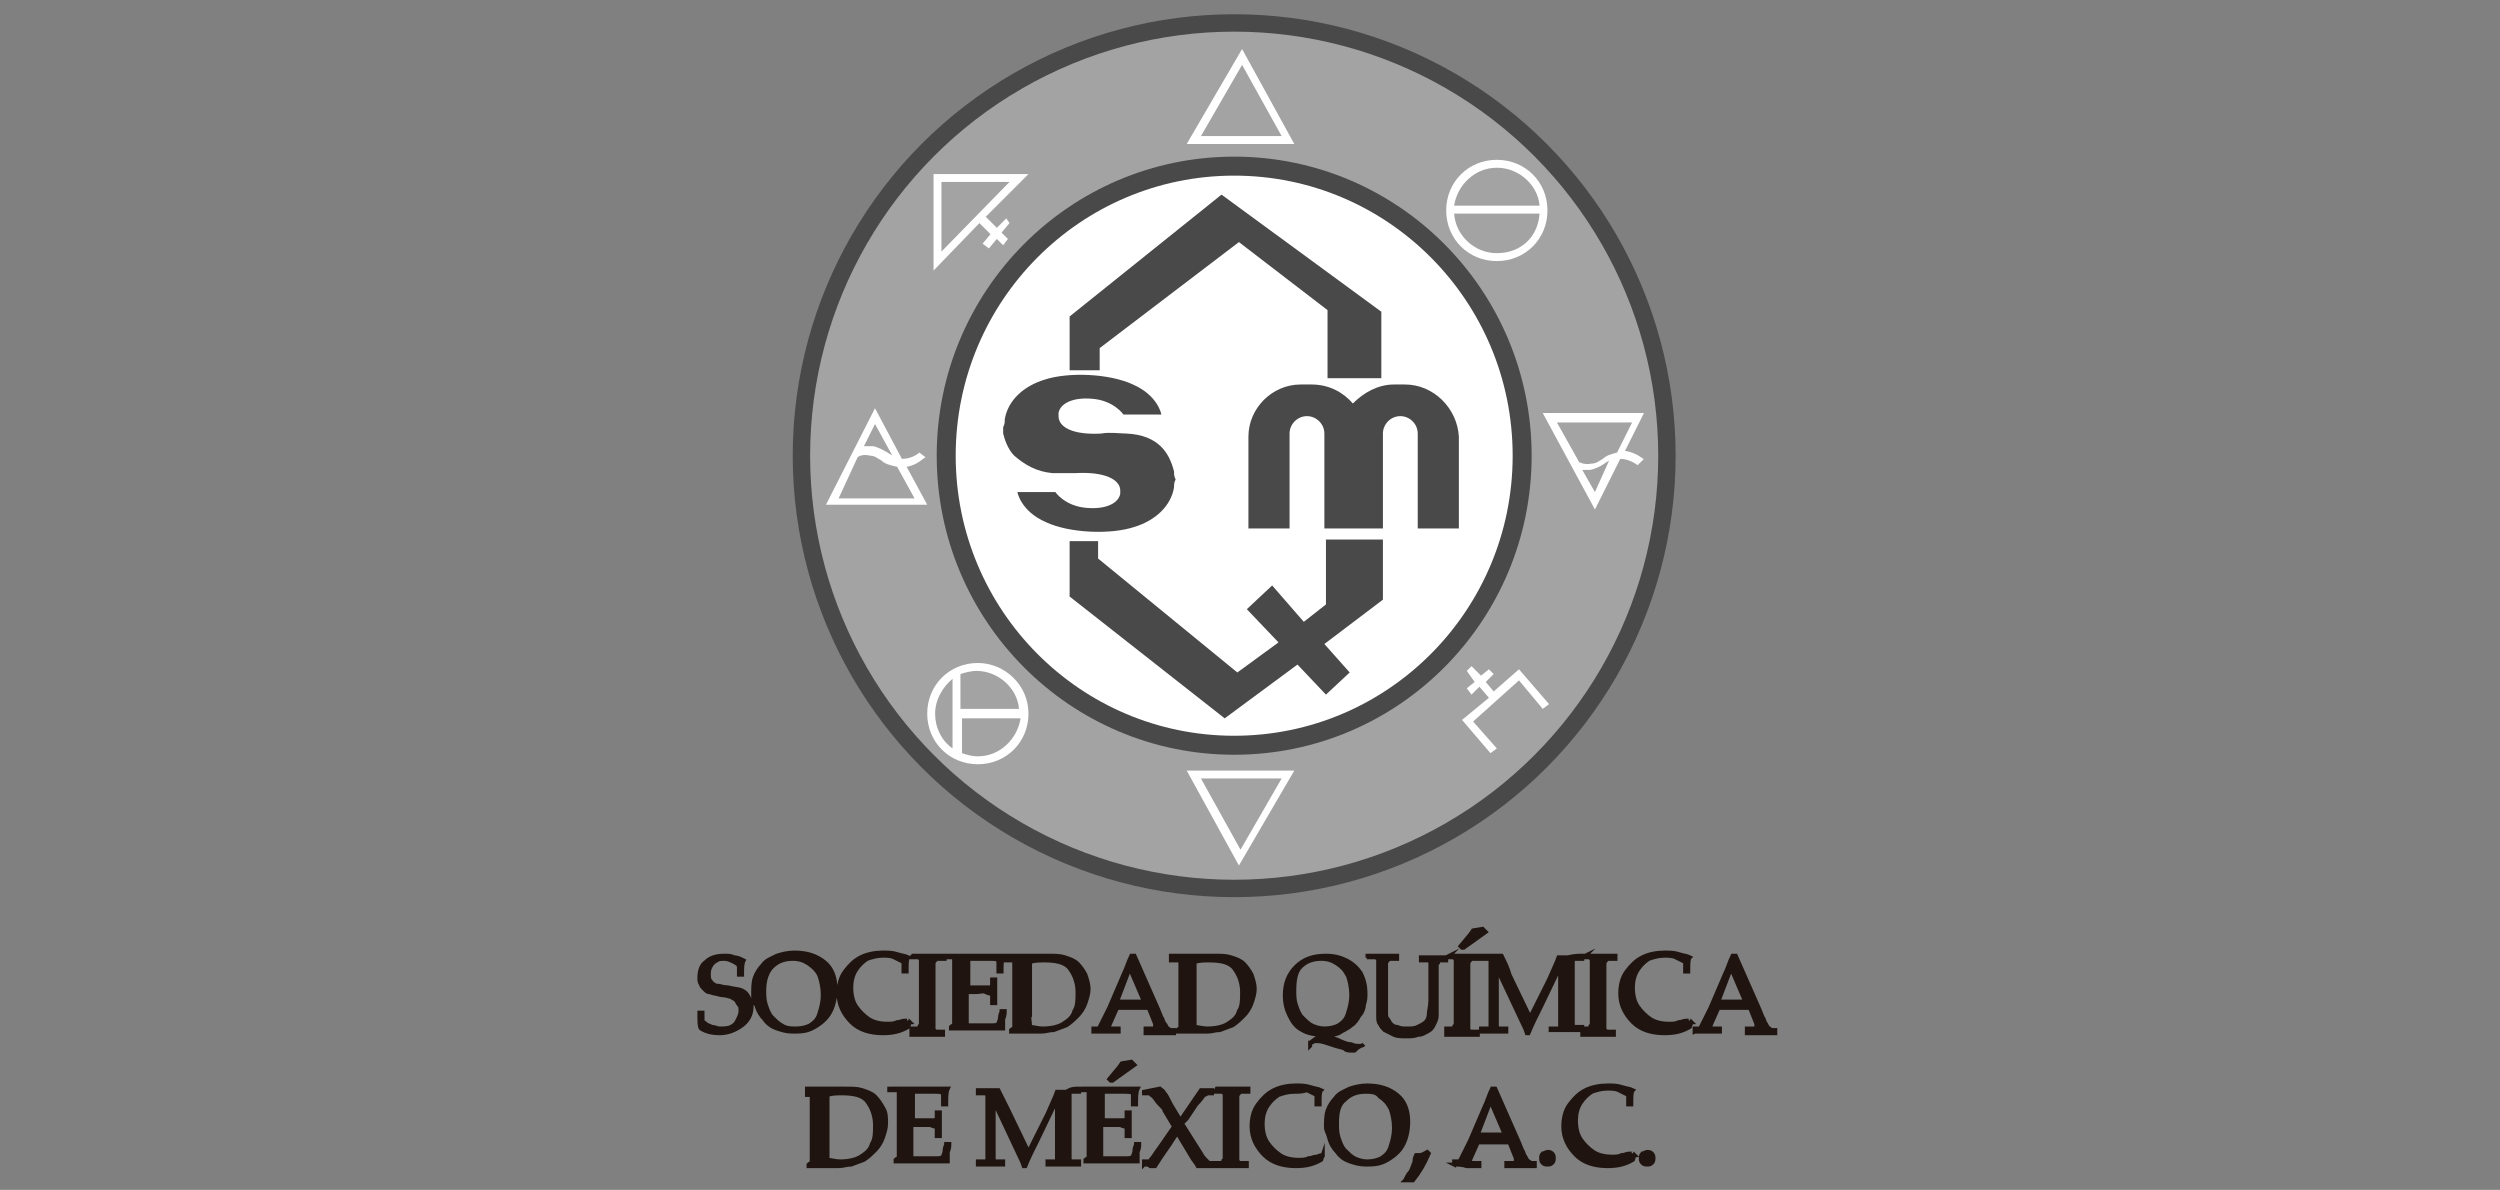 <svg id="Capa_1" xmlns="http://www.w3.org/2000/svg" viewBox="0 0 158 75.2"><rect x="0" y="0" width="158" height="75.2" fill="#808080" stroke="none"/><style>.st0{fill:#494949}.st1{fill:#a3a3a3}.st2{fill:#fff}.st3{fill:#1f140f;stroke:#1f140f;stroke-width:.25;stroke-miterlimit:10}</style><circle class="st0" cx="78" cy="28.8" r="27.9"/><circle class="st1" cx="78" cy="28.8" r="26.8"/><ellipse class="st0" cx="78" cy="28.8" rx="18.8" ry="18.9"/><ellipse class="st2" cx="78" cy="28.8" rx="17.6" ry="17.7"/><path class="st2" d="M63.6 13.8l-.6.6-.7-.7L65 11h-6v6.1l2.9-3 .7.7-.5.6.4.3.5-.6.4.4.3-.4-.4-.4.5-.6-.2-.3zm-4.1-2.3h4.3l-4.3 4.4v-4.4zm22.3-2.4H75l3.5-6 3.3 6zm-5.9-.5H81l-2.5-4.5-2.6 4.5zm18.7 1.5c-1.8 0-3.2 1.4-3.2 3.2s1.4 3.2 3.2 3.2c1.8 0 3.2-1.4 3.2-3.2s-1.4-3.2-3.2-3.2zm0 .5c1.4 0 2.6 1.1 2.7 2.4h-5.4c.2-1.3 1.3-2.4 2.7-2.4zm0 5.4c-1.4 0-2.6-1.1-2.7-2.5h5.4c-.1 1.5-1.2 2.5-2.7 2.5zm8.1 12.5l1.2-2.4h-6.4l3.3 6.1 1.6-3.2c.6 0 1.1.4 1.1.4l.2-.2.2-.2c0 .1-.4-.4-1.2-.5zm.5-1.9l-1 2c-.4.1-.7.2-.9.4-.2.1-.4.3-.7.3-.5.1-.8-.1-.8-.1l-1.4-2.5h4.8zm-2.4 4.5l-.8-1.4h.5c.4-.1.6-.2.9-.4.1-.1.2-.1.3-.2l-.9 2zM96 42.3l-1.6 1.4-.5-.6.5-.5-.3-.3-.5.4-.6-.6-.3.3.5.7-.5.4.3.4.5-.5.6.7-1.7 1.4 1.8 2.1.4-.3-1.5-1.7L96 43l1.5 1.8.4-.3zM78.3 54.7l-3.3-6h6.8l-3.5 6zm-2.4-5.5l2.5 4.5 2.6-4.5h-5.1zm-14.1-7.3c-1.8 0-3.2 1.4-3.2 3.2 0 1.8 1.4 3.2 3.2 3.2s3.2-1.4 3.2-3.2c0-1.8-1.5-3.2-3.2-3.2zm-1.1.7c.3-.1.7-.2 1-.2 1.4 0 2.6 1.1 2.7 2.4h-3.7v-2.2zm-.5 4.7c-.7-.5-1.1-1.3-1.1-2.2 0-.9.5-1.7 1.1-2.2v4.4zm1.6.5c-.4 0-.7-.1-1-.2v-2.2h3.7c-.2 1.3-1.3 2.4-2.7 2.4zm-4.5-18.3c.7-.1 1.1-.6 1.2-.6l-.4-.3s-.4.4-1.1.4l-1.7-3.2-3.1 6.1h6.4l-1.3-2.4zm-2-2.7l1.1 2c-.1-.1-.2-.1-.3-.2-.2-.1-.5-.3-.9-.4h-.6l.7-1.4zm-1.1 2.1c.1-.1.4-.2.8-.1.3 0 .5.2.7.3.2.2.5.3 1 .4l1.1 2H53l1.2-2.6z"/><path class="st0" d="M67.6 23.4h1.9V22l8.8-6.7 5.6 4.3v4.3h3.4v-4.2l-10.1-7.4-9.6 7.7zm19.8 10.7h-3.6v4.1l-1.4 1.1-2-2.3-1.6 1.5 2 2.1-2.6 1.9-8.8-7.2v-1.1h-1.8v3.5l9.8 7.7L82 42l1.8 1.9 1.5-1.4-1.6-1.8 3.7-2.8zm-13.2-4.3c-.3-1.2-1-2.3-3-2.4-.4 0-1.1-.1-1.6 0-1.8.1-2.7-.4-2.7-1.1v-.2c.1-.6.9-1 2.1-.9 1.4.1 2 1 2 1h2.4s-.2-1.2-1.8-1.9c-1.5-.7-4.1-.8-5.6-.3-1.3.4-2.3 1.3-2.5 2.5 0 .2 0 .3-.1.5v.4c.1.4.3 1 .7 1.4.7.6 1.4 1 2.4 1.1H68c1.8-.1 2.8.4 2.8 1.1v.2c-.1.6-.9 1-2.1.9-1.4-.1-2-1-2-1h-2.4s.2 1.2 1.8 1.9c1.5.7 4.1.8 5.6.3 1.3-.4 2.3-1.3 2.5-2.5 0-.2 0-.3.1-.5-.1-.2-.1-.3-.1-.5zm14.6-5.5h-.7c-1 0-1.9.5-2.6 1.2-.6-.7-1.5-1.2-2.6-1.2h-.7c-1.8 0-3.3 1.5-3.3 3.3v5.8h2.6v-6c0-.6.5-1.1 1.1-1.1.6 0 1.1.5 1.1 1.1v6h3.7v-6c0-.6.5-1.1 1.1-1.1.6 0 1.1.5 1.1 1.1v6h2.6v-5.8c-.1-1.8-1.6-3.3-3.4-3.3z"/><path class="st3" d="M44.2 64h.2v.5c0 .1.1.1.2.2s.2.1.4.2c.2 0 .3.1.5.1s.5 0 .7-.1c.2-.1.3-.2.4-.4.1-.2.2-.4.2-.6 0-.2 0-.3-.1-.4-.1-.1-.1-.2-.2-.3-.1-.1-.2-.1-.3-.2-.1 0-.3-.1-.5-.1s-.4-.1-.5-.1c-.1 0-.3-.1-.4-.1s-.2-.1-.3-.2c-.1-.1-.2-.2-.2-.3-.1-.1-.1-.3-.1-.4 0-.4.1-.8.4-1 .3-.3.7-.4 1.2-.4.2 0 .4 0 .6.1.2 0 .4.1.6.2-.1.2-.1.5-.1.9h-.2v-.5c0-.1-.1-.2-.3-.3-.2-.1-.4-.2-.6-.2-.2 0-.4 0-.5.1-.2.1-.3.2-.4.4-.1.2-.1.3-.1.5 0 .1 0 .3.1.4s.1.2.2.2c.1.1.2.1.3.1.1 0 .3.1.6.1.4.1.7.1.9.2s.3.2.4.4c.1.2.2.4.2.6 0 .5-.2.9-.6 1.2s-.9.5-1.4.5c-.5 0-.9-.1-1.2-.3-.1-.1-.1-.4-.1-1zm3.4-1.2c0-.3 0-.7.1-1 .1-.3.3-.6.5-.8.2-.3.5-.4.9-.6.3-.1.7-.2 1.1-.2.8 0 1.4.2 1.9.6.5.4.7 1 .7 1.7 0 .5-.1 1-.3 1.4-.2.4-.5.7-1 1s-.9.3-1.4.3c-.4 0-.7-.1-1-.2-.3-.1-.6-.3-.8-.6-.2-.2-.4-.5-.5-.9-.2-.1-.2-.4-.2-.7zm.7-.2c0 .3 0 .6.1.9.1.3.2.6.4.8.2.2.4.4.6.5.3.2.6.2.9.2.4 0 .7-.1.9-.2.3-.2.5-.4.6-.8.1-.3.2-.7.2-1.1 0-.5-.1-.9-.2-1.2s-.4-.6-.7-.8c-.3-.2-.6-.3-1-.3-.6 0-1 .2-1.3.5-.3.3-.5.8-.5 1.5zm9.2 2l-.1.3c-.5.3-1 .4-1.6.4-.8 0-1.5-.2-2-.7-.5-.5-.8-1.1-.8-1.8 0-.5.1-1 .4-1.4.3-.4.6-.7 1-.9.4-.2.9-.3 1.4-.3.3 0 .6 0 .9.1.3.1.5.1.7.2-.1.1-.1.4-.1.9h-.2v-.6l-.6-.3c-.2-.1-.5-.1-.7-.1-.4 0-.7.1-1 .2-.3.2-.5.4-.7.7-.2.3-.3.7-.3 1.1 0 .5.1.9.3 1.2.2.3.5.6.8.8.3.2.7.3 1.2.3.2 0 .4 0 .6-.1.2 0 .3-.1.5-.1 0 .2.1.1.3.1zm.2-4.2h2v.2h-.4c-.1 0-.1 0-.2.1 0 0-.1.1-.1.2v4.2s.1 0 .1.1h.5v.2h-2V65h.4c.1 0 .1 0 .1-.1 0 0 0-.1.1-.1v-4.2s-.1 0-.1-.1h-.5l.1-.1zm2.2 0h3.5c-.1.2-.1.6-.1 1h-.2v-.7c-.1-.1-.3-.1-.6-.1h-1.3v1.8h1.4l.1-.1v-.4h.2v1.5h-.2v-.5s0-.1-.1-.1c0 0-.1 0-.3-.1s-.3 0-.6 0h-.6v2.1h1.6c.1 0 .3 0 .4-.1 0-.1.1-.2.1-.4s.1-.3.1-.4h.2c0 .1 0 .3-.1.5v.6h-3.3v-.1c.1-.1.2-.1.2-.1v-4.3h-.6v-.1zm3.9 0h2.4c.5 0 .8 0 1.1.1s.6.2.8.4c.2.2.4.5.5.7.1.3.2.6.2.9 0 .3-.1.6-.2.9-.1.3-.3.6-.5.8-.2.2-.4.4-.7.6-.3.1-.5.2-.8.3-.3 0-.5.1-.8.1h-1.9v-.1c.1-.1.2-.1.2-.1v-4.3h-.6v-.3zm1.3 4.5c.2 0 .5.1.8.1.5 0 1-.1 1.3-.3.3-.2.6-.4.7-.8.2-.3.2-.7.2-1.2 0-.6-.2-1.1-.5-1.5-.3-.4-.9-.5-1.6-.5-.3 0-.6 0-.9.1v3.4c-.1.1 0 .3 0 .7zm4 .3V65h.3s.1 0 .1-.1l.2-.4.4-.8.9-2.1c.2-.4.3-.8.5-1.2h.2l1.5 3.4.2.5c.1.1.1.3.2.4s.1.2.2.3c0 0 .1 0 .1.1h.3v.2h-1.8V65h.5c.1 0 .1-.1.1-.1v-.2l-.4-1h-2l-.4.9c-.1.2-.1.3-.1.3 0 .1 0 .1.1.1h.5v.2h-1.6zm1.5-1.9h1.7l-.9-2.1-.8 2.1zm3.7-2.9h2.4c.5 0 .8 0 1.1.1s.6.2.8.4c.2.2.4.5.5.7.1.3.2.6.2.9 0 .3-.1.6-.2.9-.1.3-.3.6-.5.8-.2.2-.4.4-.7.6-.3.1-.5.2-.8.3-.3 0-.5.1-.8.1h-1.9v-.1c.1-.1.2-.1.2-.1v-4.3H74v-.3zm1.2 4.5c.2 0 .5.1.8.1.5 0 1-.1 1.3-.3.3-.2.6-.4.7-.8.2-.3.2-.7.2-1.2 0-.6-.2-1.1-.5-1.5-.3-.4-.9-.5-1.6-.5-.3 0-.6 0-.9.1v4.1zm7.3 1.2v-.2c.4-.3.7-.5.9-.5-.6 0-1.1-.1-1.4-.3-.4-.2-.6-.5-.8-.9-.2-.4-.3-.8-.3-1.3 0-.7.2-1.3.7-1.8.5-.5 1.1-.7 1.9-.7.5 0 .9.1 1.3.3.4.2.7.5.9.8.2.4.3.8.3 1.3 0 .2 0 .4-.1.7 0 .2-.1.5-.3.7-.1.2-.3.5-.5.6-.2.2-.5.3-.8.5-.3.1-.6.2-.9.2.2 0 .4.1.8.2.4.2.7.3.9.3.2.1.4.1.5.1.1 0 .2 0 .3-.1 0 0-.1.1-.2.1-.2.1-.3.2-.4.3h-.2c-.1 0-.3 0-.4-.1s-.3-.1-.6-.2c-.6-.2-.9-.3-1.1-.3h-.2c-.1 0-.1.1-.3.1v.2zm-1-3.5c0 .3 0 .6.1.9.1.3.2.6.4.8.2.2.4.4.6.5s.5.2.8.2c.4 0 .7-.1.9-.2.3-.2.5-.4.6-.8.1-.3.2-.7.2-1.1 0-.5-.1-.9-.2-1.2-.2-.4-.4-.6-.7-.8-.3-.2-.6-.3-1-.3-.6 0-1 .2-1.3.5-.3.3-.4.8-.4 1.5zm4.5-2.2h2v.2h-.4c-.1 0-.1 0-.2.1 0 0-.1.1-.1.2V64c0 .2 0 .3.1.4s.1.2.2.3c.1.1.2.2.4.2.2.1.4.1.6.1.3 0 .5 0 .7-.1.2-.1.4-.2.5-.3.1-.1.2-.3.2-.5s.1-.5.1-.9v-2.4l-.1-.1h-.5v-.2h1.6v.2H91c-.1 0-.1 0-.1.1 0 0 0 .1-.1.1v3.3c0 .2-.1.4-.2.6-.1.2-.2.3-.4.4-.2.1-.3.2-.6.2-.2.1-.5.1-.7.1-.3 0-.6 0-.8-.1l-.6-.3c-.1-.1-.2-.2-.3-.4-.1-.1-.1-.3-.1-.5v-3.6s-.1 0-.1-.1h-.5v-.1zm5.3 0h1.9v.2h-.4c-.1 0-.1 0-.2.1 0 0-.1.1-.1.2v4.2c0 .1.1 0 .1.1h.5v.2h-2V65h.4c.1 0 .1 0 .1-.1 0 0 0-.1.1-.1v-4.2s-.1 0-.1-.1h-.5l.2-.1zm2.3-1.5l-.7.5-.7.5h-.1l-.1-.1.5-.6s.1-.1.3-.4l.6-.1.2.2zm6.1 1.5v.2h-.5c-.1 0-.1 0-.1.1v4.1l.1.1h.5v.2h-2V65h.5c.1 0 .1 0 .1-.1v-3.8l-1.2 2.5c-.3.6-.6 1.2-.8 1.7h-.1c-.1-.3-.2-.5-.3-.7l-1.6-3.4v3.7l.1.1h.5v.2h-1.6V65h.5c.1 0 .1 0 .1-.1v-4.2l-.1-.1h-.5v-.2h1.3c.2.4.4.8.5 1.2l1.3 2.7 1.2-2.4c.3-.7.5-1.1.6-1.4h.6c.4-.1.7-.1.9-.1zm.2 0h1.9v.2h-.4c-.1 0-.1 0-.2.1 0 0-.1.1-.1.2v4.2s.1 0 .1.1h.5v.2h-2V65h.4c.1 0 .1 0 .1-.1 0 0 0-.1.1-.1v-4.2s-.1 0-.1-.1h-.5l.2-.1zm6.7 4.2l-.1.3c-.5.3-1 .4-1.6.4-.8 0-1.5-.2-2-.7-.5-.5-.8-1.1-.8-1.8 0-.5.1-1 .4-1.4.3-.4.6-.7 1-.9.4-.2.9-.3 1.4-.3.3 0 .6 0 .9.1.3.1.5.1.7.2-.1.1-.1.4-.1.9h-.2v-.6l-.6-.3c-.2-.1-.5-.1-.7-.1-.4 0-.7.1-1 .2-.3.2-.5.4-.7.7-.2.3-.3.7-.3 1.1 0 .5.1.9.3 1.2.2.3.5.6.8.8.3.2.7.3 1.2.3.2 0 .4 0 .6-.1.2 0 .3-.1.5-.1 0 .2.2.1.3.1zm.2.6V65h.3s.1 0 .1-.1l.2-.4.4-.8.9-2.1c.2-.4.3-.8.5-1.2h.2l1.5 3.4.2.5c.1.1.1.3.2.4.1.2.1.2.2.3 0 0 .1 0 .1.1h.3v.2h-1.8V65h.5c.1 0 .1-.1.1-.1v-.2l-.4-1h-2l-.4.9c-.1.2-.1.3-.1.3 0 .1 0 .1.1.1h.5v.2h-1.6zm1.5-1.9h1.7l-.9-2.1-.8 2.1zM51 68.8h2.4c.5 0 .8 0 1.1.1s.6.2.8.4c.2.2.4.5.5.7.2.3.2.6.2 1 0 .3-.1.6-.2.9-.1.3-.3.6-.5.8-.2.2-.4.4-.7.6-.3.1-.5.2-.8.3-.3 0-.5.1-.8.1h-1.9v-.1c.1-.1.2-.1.2-.1v-4.3H51v-.4zm1.3 4.5c.2 0 .5.1.8.1.5 0 1-.1 1.3-.3.3-.2.6-.4.7-.8.2-.3.2-.7.2-1.2 0-.6-.2-1.1-.5-1.5-.3-.4-.9-.5-1.6-.5-.3 0-.6 0-.9.1v4.1zm4.1-4.5h3.5c-.1.2-.1.6-.1 1h-.2v-.7c-.1-.1-.3-.1-.6-.1h-1.3v1.8h1.4l.1-.1v-.4h.2v1.5h-.2v-.5s0-.1-.1-.1c0 0-.1 0-.3-.1h-1.2v2.1h1.6c.1 0 .3 0 .4-.1 0-.1.1-.2.1-.4s.1-.3.1-.4h.2c0 .1 0 .3-.1.5v.6h-3.3v-.1c.1-.1.2-.1.2-.1v-4.3h-.6v-.1zm11.8 0v.2h-.5c-.1 0-.1 0-.1.1v4.2l.1.1h.5v.2h-2v-.2h.5c.1 0 .1 0 .1-.1v-3.8L65.6 72c-.3.6-.6 1.2-.8 1.7h-.1c-.1-.3-.2-.5-.3-.7l-1.6-3.4v3.7l.1.1h.5v.2h-1.6v-.2h.5c.1 0 .1 0 .1-.1v-4.1l-.1-.1h-.5v-.2h1.3l.6 1.2 1.3 2.7 1.2-2.4c.3-.7.5-1.1.6-1.4h.6c.3-.2.5-.2.8-.2zm.2 0h3.5c-.1.2-.1.6-.1 1h-.2v-.7c-.1-.1-.3-.1-.6-.1h-1.3v1.8h1.4l.1-.1v-.4h.2v1.5h-.2v-.5s0-.1-.1-.1c0 0-.1 0-.3-.1h-1.2v2.1h1.6c.1 0 .3 0 .4-.1 0-.1.1-.2.1-.4s.1-.3.1-.4h.2c0 .1 0 .3-.1.5v.6h-3.3v-.1c.1-.1.2-.1.2-.1v-4.3h-.6v-.1zm3.3-1.5l-.7.5-.7.5h-.1l-.1-.1.5-.6s.1-.1.3-.4l.6-.1.2.2zm.6 6.3v-.2h.3c.1 0 .1-.1.2-.2s.2-.3.5-.7l.9-1.3-.6-1c0-.1-.1-.2-.3-.4-.2-.2-.3-.4-.4-.5-.1-.1-.2-.1-.2-.2h-.4V69l1-.2c.1.1.2.1.3.3.1.1.2.3.4.7l.6 1 1.3-1.9h.7v.2h-.3s-.1.1-.2.1c-.1.1-.2.3-.5.6l-.6.9-.3.3 1.2 1.9c.1.2.2.3.3.4l.2.2h.3v.2h-1c-.1-.2-.3-.4-.4-.6l-.9-1.5-.2.3c-.3.5-.7 1-1.2 1.8h-.3c-.1-.1-.2-.1-.4-.1zm4.6-4.8h2v.2h-.4c-.1 0-.1 0-.2.1 0 0-.1.1-.1.2v4.1s.1 0 .1.1h.5v.2h-2v-.2h.4c.1 0 .1 0 .1-.1 0 0 0-.1.1-.1v-4.2s-.1 0-.1-.1h-.5l.1-.2zm6.7 4.2l-.1.3c-.5.3-1 .4-1.6.4-.8 0-1.5-.2-2-.7-.5-.5-.8-1.1-.8-1.8 0-.5.1-1 .4-1.4.3-.4.6-.7 1-.9.4-.2.9-.3 1.4-.3.3 0 .6 0 .9.1.3.1.5.1.7.2-.1.1-.1.4-.1.9h-.2v-.6l-.6-.3c-.3.1-.5.1-.8.1-.4 0-.7.1-1 .2-.3.2-.5.4-.7.7-.2.3-.3.7-.3 1.1 0 .5.1.9.3 1.2.2.3.5.6.8.8.3.2.7.3 1.2.3.2 0 .4 0 .6-.1.2 0 .3-.1.5-.1.1 0 .2-.1.4-.1zm.2-1.8c0-.3 0-.7.1-1 .1-.3.3-.6.5-.8.2-.3.5-.4.9-.6.3-.1.7-.2 1.1-.2.8 0 1.4.2 1.9.6.5.4.7 1 .7 1.7 0 .5-.1 1-.3 1.4-.2.4-.5.7-1 1s-.9.3-1.4.3c-.4 0-.7-.1-1-.2-.3-.1-.6-.3-.8-.6-.2-.2-.4-.5-.5-.9s-.2-.4-.2-.7zm.7-.2c0 .3 0 .6.1.9.1.3.2.6.4.8.2.2.4.4.6.5.2.1.5.2.8.2.4 0 .7-.1.9-.2.3-.2.5-.4.6-.8.1-.3.2-.7.2-1.1 0-.5-.1-.9-.2-1.2-.2-.4-.4-.6-.7-.8-.2-.3-.6-.3-.9-.3-.6 0-1 .2-1.3.5-.4.3-.5.8-.5 1.5zm4.3 3.6c.1-.2.2-.4.3-.5.1-.1.1-.2.2-.4 0-.1.1-.2.1-.3s0-.2.1-.4h.2c.2 0 .3-.1.5-.2l.1.1c-.3.7-.6 1.2-1 1.7h-.5zm3.1-1v-.2h.3s.1 0 .1-.1l.2-.4.4-.8.9-2.1c.2-.4.3-.8.5-1.2h.2l1.5 3.4.2.5c.1.1.1.3.2.4.1.2.1.2.2.3 0 0 .1 0 .1.1h.3v.2h-1.8v-.2h.5c.1 0 .1-.1.1-.1v-.2l-.4-1h-2l-.4.9c-.1.2-.1.3-.1.3 0 .1 0 .1.1.1h.5v.2h-.8c-.3-.1-.6-.1-.8-.1zm1.5-1.9h1.7l-.9-2.1-.8 2.1zm4.4 1.1c.1 0 .2 0 .3.1.1.1.1.2.1.3 0 .1 0 .2-.1.3-.1.1-.2.1-.3.1-.1 0-.2 0-.3-.1-.1-.1-.1-.2-.1-.3 0-.1 0-.2.1-.3.1 0 .2-.1.3-.1zm5.5.2l-.1.3c-.5.3-1 .4-1.6.4-.8 0-1.5-.2-2-.7-.5-.5-.8-1.1-.8-1.8 0-.5.1-1 .4-1.4.3-.4.6-.7 1-.9.4-.2.9-.3 1.4-.3.3 0 .6 0 .9.1.3.1.5.1.7.2-.1.1-.1.4-.1.9h-.2v-.6l-.6-.3c-.2-.1-.5-.1-.7-.1-.4 0-.7.1-1 .2-.3.2-.5.4-.7.7-.2.3-.3.7-.3 1.1 0 .5.1.9.3 1.2.2.3.5.6.8.8.3.2.7.3 1.2.3.2 0 .4 0 .6-.1.2 0 .3-.1.5-.1 0 .2.1.1.3.1zm.8-.2c.1 0 .2 0 .3.1.1.1.1.2.1.3 0 .1 0 .2-.1.3-.1.1-.2.1-.3.1-.1 0-.2 0-.3-.1-.1-.1-.1-.2-.1-.3 0-.1 0-.2.1-.3.1 0 .2-.1.3-.1z"/></svg>